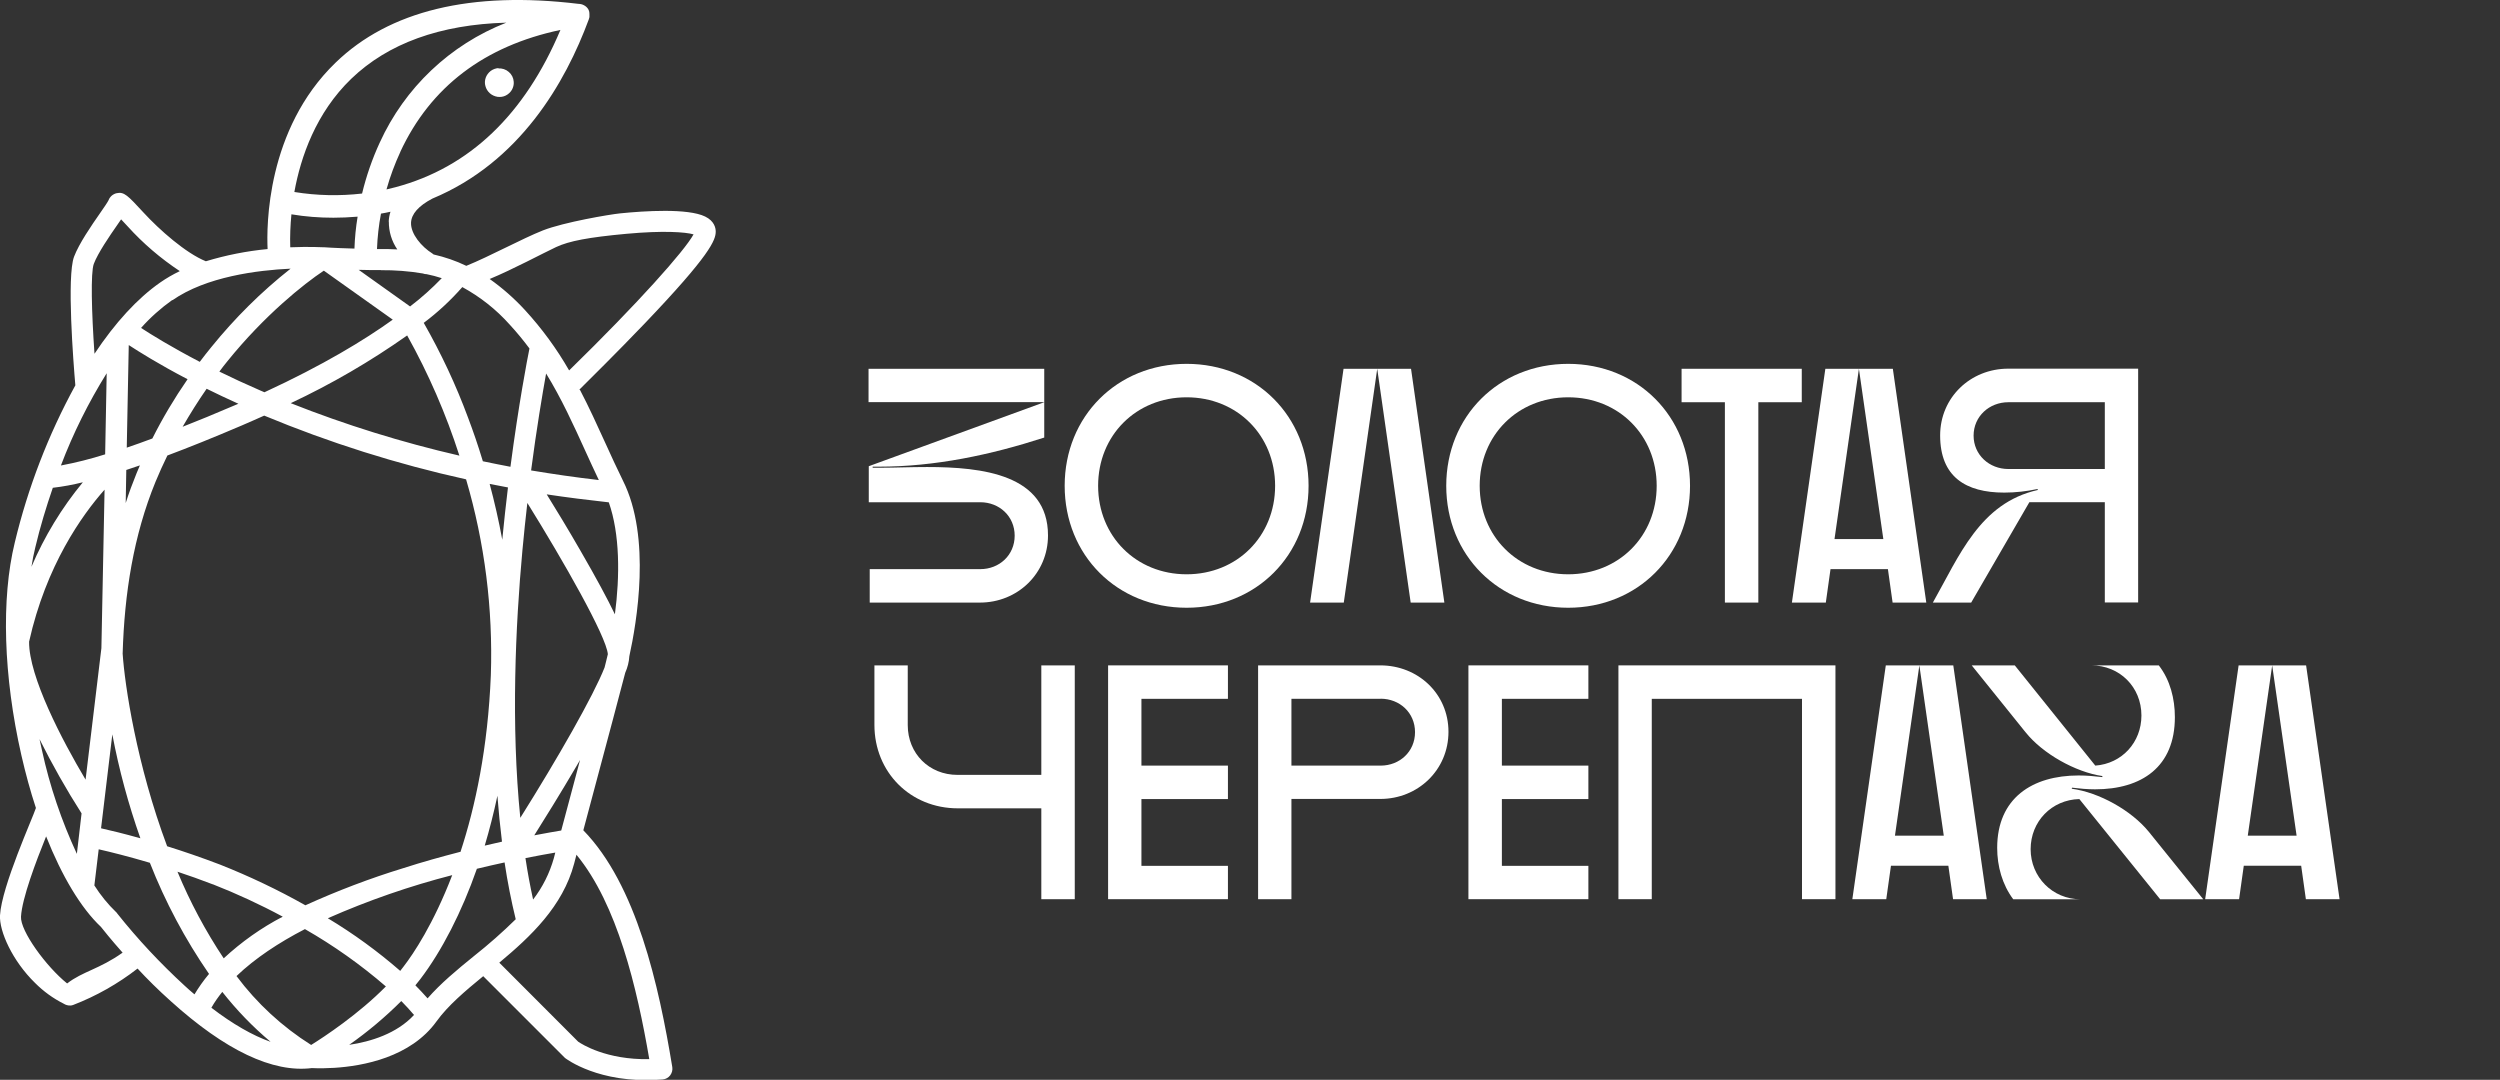 <?xml version="1.0" encoding="UTF-8"?>
<svg id="Layer_1" data-name="Layer 1" xmlns="http://www.w3.org/2000/svg" viewBox="0 0 213 92">
  <rect x="0" y="0" width="213" height="92" fill="#333333" stroke="none"/>
  <defs>
    <style>
      .cls-1 {
        fill: #fff;
      }
    </style>
  </defs>
  <path class="cls-1" d="m42.47,5.8c-.24.02-.47.1-.67.25-.19.15-.34.35-.42.58s-.09.48-.02.71c.06.23.19.44.38.61.18.16.41.26.65.3.24.03.49,0,.7-.11.22-.11.4-.28.52-.48.12-.21.18-.45.16-.69-.02-.33-.17-.63-.42-.84-.25-.22-.57-.32-.89-.3Zm16.63,14.17c-.7-.2-2.57-.34-5.73-.05-3.24.3-4.87.61-5.99,1.13-1.11.52-3.7,1.91-5.66,2.72,1.09.77,2.1,1.66,3.01,2.65,1.44,1.57,2.7,3.29,3.76,5.14,5.93-5.79,9.84-10.2,10.6-11.59h0Zm-12.57,11.84c-.32,1.79-.81,4.69-1.28,8.27,1.85.31,3.78.59,5.77.82-.39-.81-.76-1.63-1.15-2.48-1-2.2-2.02-4.45-3.35-6.61Zm.05,10.31c.77,1.24,1.83,2.98,2.87,4.79,1.4,2.42,2.33,4.16,2.94,5.43.43-3.26.43-6.84-.52-9.54-1.81-.2-3.57-.42-5.29-.68h0Zm5.21,13.62c-.13-1.53-3.79-7.95-6.86-12.89-.15,1.29-.29,2.64-.42,4.04-.59,6.43-.98,14.86-.18,22.79,3.2-5.09,6.24-10.42,7.18-12.81l.13-.52c.05-.2.1-.41.15-.62h0Zm-3.97,15.01c.41-1.53.83-3.11,1.24-4.64.12-.45.24-.91.36-1.36l-.29.5c-1.38,2.35-2.77,4.59-3.61,5.92,1.01-.19,1.8-.33,2.29-.41h0Zm-3.05,2.37c.18,1.2.4,2.38.65,3.52.81-1.05,1.41-2.25,1.77-3.53.04-.15.08-.31.12-.47-.66.11-1.52.27-2.54.47Zm4.35-.32c-.07.27-.14.51-.2.77-.97,3.66-3.72,6.23-6.38,8.45l6.72,6.73c.29.2,2.39,1.56,6.06,1.49-1.05-6.12-2.73-13.19-6.2-17.41h0Zm-5.18,5.52c-.38-1.56-.7-3.18-.95-4.84-.74.16-1.53.34-2.36.54-1.28,3.67-2.99,7-4.81,9.39-.14.18-.28.36-.43.54.36.36.7.73,1.04,1.11,1.1-1.26,2.49-2.42,3.96-3.61,1.24-.98,2.43-2.03,3.56-3.14h0Zm-8.66,8.16c-.34-.4-.71-.81-1.09-1.19-1.37,1.37-2.86,2.62-4.44,3.73,1.84-.27,4.06-.96,5.52-2.54h0Zm-2.41-2.44c-2.13-1.84-4.44-3.48-6.89-4.88-2.24,1.16-4.25,2.49-5.83,4,1.74,2.33,3.9,4.32,6.36,5.87,1.11-.69,4.04-2.62,6.38-5h-.02Zm-9.83,4.71c-1.51-1.27-2.88-2.69-4.1-4.24-.34.42-.66.87-.93,1.35,1.81,1.39,3.51,2.36,5.03,2.9h0Zm-5.23-5.77c-2.04-2.96-3.73-6.13-5.04-9.47-1.83-.54-3.34-.92-4.36-1.15l-.37,3.08c.53.83,1.15,1.6,1.86,2.28l.05.05.04.06c1.75,2.2,3.67,4.25,5.74,6.15.28.27.56.5.84.74.36-.6.77-1.18,1.22-1.72h.01Zm-7.36-1.81c-1.01-1.14-1.67-1.97-1.85-2.2-1.71-1.61-3.33-4.33-4.67-7.71-.87,2.15-2.05,5.27-2.14,6.84-.07,1.21,2.13,4.24,3.93,5.69,1.33-1.03,2.75-1.22,4.72-2.62Zm-7.09-18.23c.07.33.14.66.22,1,.66,3.04,1.66,5.99,2.97,8.81l.4-3.45c-1.31-2.05-2.5-4.16-3.59-6.34h0Zm3.93,3.5l1.35-11.22.27-13.5c-1.93,2.18-4.98,6.46-6.43,12.95-.03,2.96,2.8,8.38,4.82,11.77h0Zm-4.61-18.15c1.11-2.6,2.58-5.02,4.38-7.2-.84.21-1.7.37-2.56.47-.56,1.63-1.08,3.33-1.49,5.07-.13.52-.24,1.08-.33,1.66Zm2.51-8.63c1.28-.24,2.54-.56,3.77-.95l.13-6.91c-1.55,2.49-2.86,5.12-3.9,7.86h0Zm2.87-9.53c1.74-2.62,3.65-4.71,5.59-6.06.53-.37,1.09-.69,1.67-.97-1.63-1.08-3.13-2.36-4.44-3.81-.19-.2-.38-.41-.56-.6l-.31.45c-.67.96-1.67,2.42-2.02,3.35-.27.74-.19,4.04.06,7.64h0Zm6.62-4.57c-.97.69-1.87,1.49-2.66,2.38.87.57,2.55,1.61,5,2.89.32-.42.64-.84.98-1.25,2-2.47,4.26-4.72,6.76-6.69-2.83.13-7.19.68-10.07,2.69h0Zm10.04-4.49c1.65-.07,2.79,0,2.92,0h.03s.72.06,2.53.11c.03-.91.12-1.82.27-2.72-.73.06-1.42.09-2.06.09-1.2,0-2.39-.09-3.58-.29-.09.93-.13,1.87-.1,2.8h0Zm.37-4.71c1.91.31,3.85.35,5.76.13.36-1.49.86-2.94,1.5-4.33,2.13-4.68,5.99-8.35,10.79-10.23-5.65.16-10.08,1.77-13.21,4.78-3.01,2.9-4.31,6.66-4.85,9.65h.02Zm9.03-3.44c-.48,1.04-.88,2.11-1.19,3.22.26-.06.51-.12.77-.19,6.3-1.68,11.01-6.19,14.05-13.4-6.47,1.37-11.06,4.84-13.64,10.38Zm-1,5.97c.01-.29.06-.57.15-.85-.27.06-.54.12-.81.16-.19,1-.3,2.01-.34,3.02h.33c.46,0,.93,0,1.4.03-.48-.7-.73-1.53-.72-2.37h0Zm-.67,4.12c-.72,0-1.33,0-1.89-.02l4.38,3.12c.96-.73,1.86-1.54,2.7-2.41-.42-.14-.85-.25-1.29-.34-.11,0-.22-.02-.32-.06-1.18-.2-2.38-.29-3.58-.28Zm10.34,23.01c.15-1.57.32-3.07.49-4.49-.53-.1-1.05-.2-1.56-.3.4,1.49.77,3.09,1.08,4.79h0Zm-1.5,26.03c.51-.12,1.01-.23,1.48-.34-.16-1.29-.29-2.6-.39-3.91-.31,1.46-.67,2.87-1.08,4.25h0ZM10.76,40.04l-.05,2.82c.27-.86.59-1.71.93-2.55.09-.22.19-.44.28-.66-.4.14-.79.27-1.16.39Zm5.22-7.73c-2.47-1.29-4.15-2.35-5.01-2.91l-.17,8.74c.67-.23,1.39-.48,2.18-.78.88-1.75,1.88-3.43,3-5.05Zm1.62.82c-.73,1.05-1.41,2.14-2.04,3.23,1.32-.52,2.77-1.11,4.37-1.8l.38-.16c-.97-.44-1.89-.87-2.71-1.28h0Zm7.17,1.22c4.67,1.85,9.47,3.34,14.37,4.47-1.14-3.55-2.63-6.98-4.45-10.24-3.13,2.21-6.45,4.14-9.92,5.77Zm8.7-7.11l-5.88-4.18c-1.72,1.14-5.07,3.82-8.21,7.71-.24.29-.47.59-.69.89,1.06.52,2.22,1.06,3.49,1.61l.35.15c4.98-2.3,8.52-4.45,10.94-6.19h0ZM9.57,62.57l-.96,8c.81.18,1.95.46,3.35.85-1.02-2.89-1.82-5.84-2.39-8.85Zm8.57,12.78c-1.04-.4-2.05-.76-3.02-1.08,1.07,2.58,2.39,5.05,3.94,7.38,1.51-1.4,3.2-2.6,5.03-3.55-1.93-1.04-3.92-1.96-5.96-2.76h0Zm9.8,2.89c2.18,1.31,4.24,2.81,6.16,4.48l.3-.39c.81-1.05,2.53-3.6,4.13-7.77-3.62.93-7.16,2.16-10.59,3.67Zm11.29-5.65c1.27-3.87,2.34-8.87,2.59-15.07.19-5.64-.52-11.27-2.11-16.68-5.88-1.3-11.64-3.12-17.2-5.43-.61.27-1.25.56-1.91.84-2.43,1.04-4.53,1.88-6.34,2.56-.36.74-.7,1.49-1.01,2.24-1.87,4.57-2.65,9.5-2.8,14.64.18,2.69,1.19,9.46,3.79,16.41,1.38.43,2.9.95,4.5,1.56,2.5.99,4.94,2.15,7.28,3.47,2.71-1.23,5.49-2.29,8.33-3.16,1.67-.54,3.31-.99,4.85-1.39h0Zm-3.12-45.07c1.47,2.58,2.74,5.28,3.77,8.07.42,1.11.85,2.35,1.26,3.71.77.16,1.55.32,2.35.47.7-5.33,1.43-9.15,1.62-10.08-.53-.71-1.09-1.39-1.69-2.04-1.15-1.29-2.51-2.36-4.03-3.19-.99,1.13-2.09,2.15-3.29,3.05h0Zm13.3,5.69c.78,1.49,1.46,2.99,2.14,4.48.52,1.14,1.01,2.22,1.53,3.27,2.43,4.84,1.16,12.13.54,14.95-.03.49-.15.96-.35,1.41-.52,2-1.46,5.53-2.46,9.26-.37,1.38-.75,2.79-1.11,4.16,4.53,4.65,6.43,13.18,7.58,20.18.02.12.01.25-.02.37-.03.12-.09.23-.16.33-.08.1-.17.18-.28.24s-.23.1-.35.11l-.36.02c-5.09.33-7.85-1.76-7.97-1.85l-.08-.08-6.89-6.89c-1.56,1.28-3.01,2.51-3.97,3.84-2.21,3.08-6.29,3.82-8.73,3.97-.63.04-1.27.05-1.9.02-3.33.42-7.38-1.51-12.03-5.71-1.05-.94-2-1.88-2.82-2.77-1.66,1.29-3.51,2.34-5.48,3.1-.08.03-.16.05-.24.05-.21.01-.41-.05-.58-.16-.9-.45-1.72-1.05-2.43-1.76C1.06,81.87-.07,79.35,0,77.99c.14-2.48,2.81-8.35,3.06-9.15-.47-1.42-.88-2.93-1.24-4.5-1.53-6.73-1.73-13.33-.56-18.12,1.12-4.67,2.85-9.17,5.16-13.39-.17-1.96-.74-9.29-.11-10.96.43-1.13,1.47-2.64,2.23-3.73.29-.41.64-.93.71-1.08.05-.15.15-.28.27-.39.12-.1.27-.18.42-.21.64-.14.95.2,2.28,1.64,1.36,1.48,3.61,3.47,5.32,4.16,1.71-.52,3.47-.87,5.26-1.04-.09-1.92-.11-10.18,5.79-15.88C33.16.91,40.15-.78,49.3.33c.15,0,.31.04.44.11.14.07.26.17.35.3.03.04.05.08.07.12,0,0,.01.02.01.03,0,0,0,.02,0,.03.02.03.03.07.04.1v.04s0,.03,0,.05c0,.02,0,.03.01.05v.23s0,.03,0,.04c0,0,0,.05-.01.07l-.02.07-.02.06s0,0,0,.01c-2,5.42-5.89,12.18-13.33,15.28-1.18.62-1.79,1.31-1.82,2.06-.03.95.89,2.04,1.82,2.62.03.02.07.05.1.08.96.22,1.9.54,2.79.97,2-.81,4.74-2.31,6.53-3.02,1.79-.7,5.68-1.36,6.57-1.45,2.07-.21,5.77-.45,7.25.27.78.38.9.97.9,1.28,0,.72-.46,1.98-6.05,7.83-2.4,2.51-4.82,4.89-5.58,5.65h.03Z"/>
  <path class="cls-1" d="m190.75,76.61h-2.87l2.85-19.92h5.75l2.85,19.92h-2.87l-.4-2.85h-4.89l-.4,2.85Zm.77-5.41h4.15l-2.08-14.51-2.08,14.51Z"/>
  <path class="cls-1" d="m172.57,62.38l-4.58-5.69h3.67l6.86,8.54c2.28-.17,3.93-1.99,3.93-4.27,0-2.42-1.85-4.27-4.27-4.27h5.75c.97,1.25,1.37,2.85,1.37,4.41,0,4.24-2.82,6.15-6.8,6.15-.65,0-1.31-.06-1.96-.14l-.03.09c2.33.31,5.09,1.85,6.57,3.67l4.64,5.75h-3.67l-6.89-8.54c-2.36.06-4.15,1.91-4.15,4.27s1.85,4.27,4.27,4.27h-5.75c-.94-1.25-1.37-2.82-1.37-4.38,0-4.24,2.99-6.17,6.94-6.17.68,0,1.34.06,2.02.14v-.09c-2.3-.34-5.09-1.91-6.54-3.73Z"/>
  <path class="cls-1" d="m160.69,76.61h-2.87l2.85-19.92h5.75l2.85,19.92h-2.87l-.4-2.85h-4.89l-.4,2.85Zm.77-5.41h4.15l-2.08-14.51-2.08,14.51Z"/>
  <path class="cls-1" d="m140.74,76.61h-2.85v-19.92h18.49v19.92h-2.85v-17.07h-12.8v17.07Z"/>
  <path class="cls-1" d="m135.33,76.61h-10.22v-19.92h10.22v2.85h-7.37v5.69h7.37v2.85h-7.37v5.69h7.37v2.85Z"/>
  <path class="cls-1" d="m107.19,76.61v-19.92h10.41c3.22,0,5.81,2.42,5.81,5.66s-2.59,5.72-5.81,5.72h-7.57v8.54h-2.85Zm10.44-17.07h-7.6v5.69h7.6c1.62,0,2.93-1.19,2.93-2.85s-1.31-2.85-2.93-2.85Z"/>
  <path class="cls-1" d="m104.62,76.61h-10.21v-19.92h10.21v2.85h-7.37v5.69h7.37v2.85h-7.37v5.69h7.37v2.85Z"/>
  <path class="cls-1" d="m74.49,56.69h2.85v5.09c0,2.42,1.82,4.24,4.24,4.24h7.14v-9.33h2.85v19.92h-2.85v-7.74h-7.11c-4.04,0-7.11-3.07-7.11-7.11v-5.06Z"/>
  <path class="cls-1" d="m167.95,51.34h-3.27c2.25-3.98,4.01-8.48,8.93-9.59v-.09c-.94.2-1.88.31-2.85.31-3.27,0-5.46-1.34-5.46-4.87,0-3.24,2.59-5.69,5.8-5.69h11.07v19.92h-2.84v-8.54h-6.43l-4.95,8.54Zm.2-14.23c0,1.65,1.34,2.85,2.96,2.85h8.22v-5.69h-8.22c-1.62,0-2.96,1.2-2.96,2.85Z"/>
  <path class="cls-1" d="m155.54,51.34h-2.87l2.85-19.92h5.75l2.85,19.92h-2.87l-.4-2.85h-4.89l-.4,2.85Zm.77-5.41h4.15l-2.08-14.51-2.08,14.51Z"/>
  <path class="cls-1" d="m143.27,34.27v-2.85h10.24v2.85h-3.7v17.07h-2.85v-17.07h-3.7Z"/>
  <path class="cls-1" d="m123.22,41.39c0-5.92,4.47-10.39,10.39-10.39s10.38,4.47,10.38,10.39-4.47,10.39-10.38,10.39-10.39-4.47-10.39-10.39Zm2.85,0c0,4.3,3.24,7.54,7.54,7.54s7.54-3.24,7.54-7.54-3.24-7.54-7.54-7.54-7.54,3.24-7.54,7.54Z"/>
  <path class="cls-1" d="m111.62,51.34l2.85-19.92h5.75l2.84,19.92h-2.87l-2.85-19.92-2.85,19.92h-2.87Z"/>
  <path class="cls-1" d="m90.71,41.39c0-5.92,4.47-10.39,10.39-10.39s10.39,4.47,10.39,10.39-4.47,10.39-10.39,10.39-10.39-4.47-10.39-10.39Zm2.85,0c0,4.3,3.24,7.54,7.54,7.54s7.54-3.24,7.54-7.54-3.24-7.54-7.54-7.54-7.54,3.24-7.54,7.54Z"/>
  <path class="cls-1" d="m74,34.27v-2.85h14.97v5.86c-4.58,1.48-9.28,2.48-14.11,2.48h-.51v.09h.77c1.08,0,2.42-.06,3.87-.06,4.69,0,10.3.63,10.3,5.83,0,3.24-2.59,5.72-5.8,5.72h-9.39v-2.85h9.42c1.62,0,2.93-1.19,2.93-2.85s-1.31-2.85-2.93-2.85h-9.5v-3.07l14.97-5.46h-14.97Z"/>
</svg>